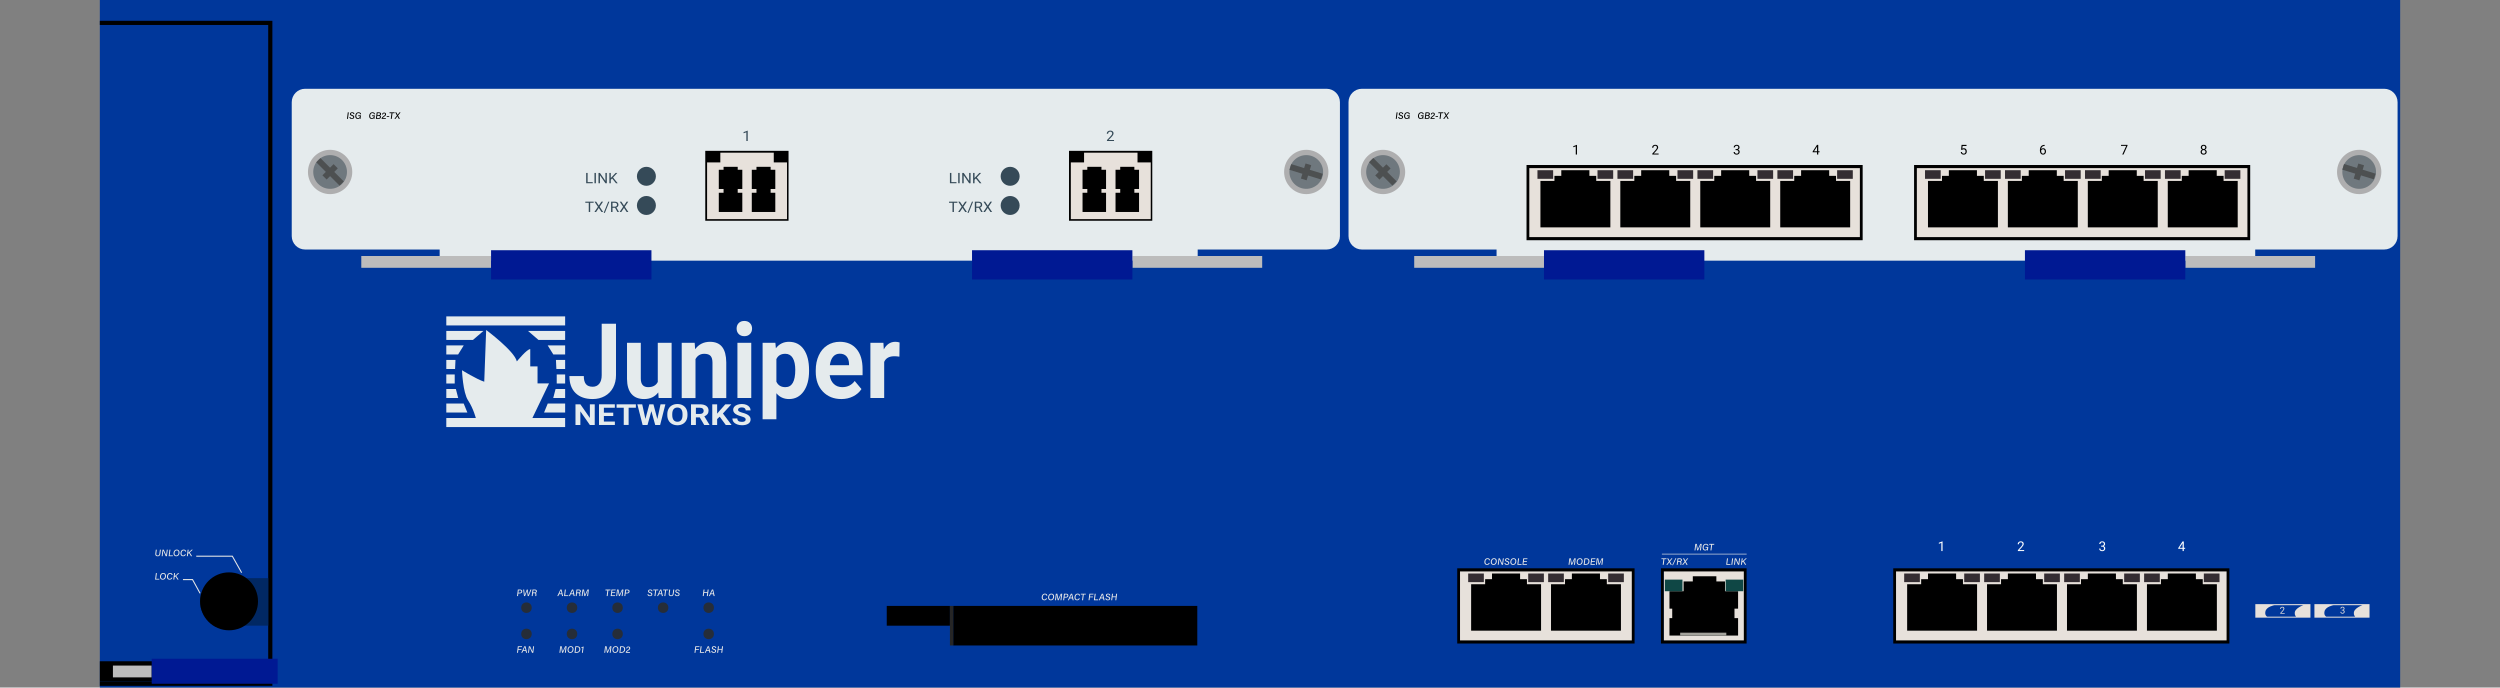 <?xml version="1.0" encoding="utf-8"?>
<!-- Copyright 2022 Virtual Console LLC. All rights reserved. Julia. Generator: Adobe Illustrator 23.1.0, SVG Export Plug-In . SVG Version: 6.00 Build 0)  -->
<svg version="1.1" id="Juniper_NetScreen_ISG1000_Integrated_Security_Gateways" xmlns="http://www.w3.org/2000/svg" xmlns:xlink="http://www.w3.org/1999/xlink"
	 x="0px" y="0px" viewBox="0 0 600 165" style="enable-background:new 0 0 600 165;" xml:space="preserve">
<rect x="0" y="0" width="600" height="165" fill="#808080" stroke="none"/>
<style type="text/css">
	.st0{fill:#00379B;}
	.st1{fill:none;}
	.st2{fill:#012863;}
	.st3{fill:#E5EBED;}
	.st4{fill:#E7E1DB;}
	.st5{fill:#354A58;}
	.st6{fill:#BCBCBC;}
	.st7{fill:#001993;}
	.st8{fill:#AEAEAF;}
	.st9{fill:#6F787E;}
	.st10{fill:#4D5051;}
	.st11{fill:#342D32;}
	.st12{fill:#FFFFFF;}
	.st13{fill:#262626;}
	.st14{fill:#A3A29B;}
	.st15{fill:#0F4745;}
	.st16{fill:#262D38;}
	.st17{fill:#E8E8E8;}
</style>
<g>
	<rect x="23.96" class="st0" width="552.079" height="165"/>
</g>
<rect class="st1" width="600" height="165"/>
<g>
	<polygon points="65.37,164.605 23.96,164.605 23.96,163.605 64.37,163.605 
		64.37,5.993 23.96,5.993 23.96,4.993 65.37,4.993 	"/>
</g>
<path class="st2" d="M64.37,150.167H53.723c-3.152,0-5.708-2.556-5.708-5.708v-0
	c0-3.152,2.556-5.708,5.708-5.708h10.646V150.167z"/>
<circle cx="54.968" cy="144.321" r="6.953"/>
<path class="st3" d="M318.376,21.306H73.225c-1.772,0-3.208,1.443-3.208,3.222v32.136
	c0,1.78,1.436,3.222,3.208,3.222h32.294v2.68h181.927v-2.68h30.93
	c1.772,0,3.208-1.443,3.208-3.222V24.528C321.584,22.748,320.148,21.306,318.376,21.306z
	"/>
<rect x="169.264" y="36.202" width="19.985" height="16.778"/>
<g>
	<polygon class="st4" points="169.701,52.594 188.882,52.594 188.882,38.978 185.705,38.978 
		185.705,36.642 172.878,36.642 172.878,38.978 169.701,38.978 	"/>
	<g>
		<polygon points="172.511,46.262 172.511,50.873 178.154,50.873 178.154,46.262 
			177.05,46.262 177.05,45.356 178.154,45.356 178.154,40.745 177.05,40.745 
			177.05,40.038 173.656,40.038 173.656,40.745 172.511,40.745 172.511,45.356 
			173.656,45.356 173.656,46.262 		"/>
		<polygon points="186.072,46.262 184.948,46.262 184.948,45.356 186.072,45.356 
			186.072,40.745 184.948,40.745 184.948,40.038 181.554,40.038 181.554,40.745 
			180.429,40.745 180.429,45.356 181.554,45.356 181.554,46.262 180.429,46.262 
			180.429,50.873 186.072,50.873 		"/>
	</g>
</g>
<circle class="st5" cx="155.137" cy="42.314" r="2.277"/>
<circle class="st5" cx="155.137" cy="49.314" r="2.277"/>
<rect x="256.562" y="36.202" width="19.985" height="16.778"/>
<g>
	<polygon class="st4" points="257,52.594 276.181,52.594 276.181,38.978 273.004,38.978 
		273.004,36.642 260.177,36.642 260.177,38.978 257,38.978 	"/>
	<g>
		<polygon points="259.81,46.262 259.81,50.873 265.453,50.873 265.453,46.262 
			264.348,46.262 264.348,45.356 265.453,45.356 265.453,40.745 264.348,40.745 
			264.348,40.038 260.955,40.038 260.955,40.745 259.81,40.745 259.81,45.356 
			260.955,45.356 260.955,46.262 		"/>
		<polygon points="273.371,46.262 272.246,46.262 272.246,45.356 273.371,45.356 
			273.371,40.745 272.246,40.745 272.246,40.038 268.852,40.038 268.852,40.745 
			267.728,40.745 267.728,45.356 268.852,45.356 268.852,46.262 267.728,46.262 
			267.728,50.873 273.371,50.873 		"/>
	</g>
</g>
<circle class="st5" cx="242.435" cy="42.314" r="2.277"/>
<circle class="st5" cx="242.435" cy="49.314" r="2.277"/>
<rect x="86.709" y="61.44" class="st6" width="31.148" height="2.832"/>
<rect x="117.857" y="60.054" class="st7" width="38.49" height="7.023"/>
<rect x="271.776" y="61.44" transform="matrix(-1 -4.487978e-11 4.487978e-11 -1 574.7 125.712)" class="st6" width="31.148" height="2.832"/>
<rect x="233.286" y="60.054" transform="matrix(-1 -4.489576e-11 4.489576e-11 -1 505.062 127.131)" class="st7" width="38.49" height="7.023"/>
<g>
	<path class="st5" d="M141.027,43.71h1.23v0.267h-1.575V41.503h0.345V43.71z"/>
	<path class="st5" d="M143.016,43.977h-0.342V41.503h0.342V43.977z"/>
	<path class="st5" d="M145.639,43.977h-0.344l-1.308-1.906v1.906h-0.345V41.503h0.345
		l1.311,1.915V41.503h0.341V43.977z"/>
	<path class="st5" d="M146.907,42.827l-0.317,0.314v0.835h-0.343V41.503h0.343v1.223
		l1.154-1.223h0.414l-1.022,1.092l1.103,1.381h-0.411L146.907,42.827z"/>
</g>
<g>
	<path class="st5" d="M179.455,33.847h-0.332v-2.094l-0.666,0.233V31.7l0.945-0.338h0.052
		V33.847z"/>
</g>
<g>
	<path class="st5" d="M142.478,48.666h-0.835v2.207h-0.341v-2.207H140.469v-0.267h2.009V48.666
		z"/>
	<path class="st5" d="M143.71,49.347l0.623-0.948h0.403l-0.821,1.227l0.84,1.247h-0.407
		l-0.639-0.965l-0.642,0.965h-0.405l0.842-1.247l-0.823-1.227h0.401L143.71,49.347z
		"/>
	<path class="st5" d="M145.167,51.085h-0.284l1.084-2.686H146.25L145.167,51.085z"/>
	<path class="st5" d="M147.611,49.872h-0.61v1h-0.344v-2.473h0.86
		c0.292,0,0.518,0.063,0.675,0.19c0.157,0.127,0.236,0.312,0.236,0.554
		c0,0.154-0.044,0.288-0.131,0.402c-0.087,0.115-0.209,0.2-0.365,0.257
		l0.61,1.049v0.021h-0.367L147.611,49.872z M147.001,49.605h0.526
		c0.17,0,0.305-0.042,0.406-0.126s0.151-0.196,0.151-0.337
		c0-0.153-0.048-0.271-0.144-0.352s-0.234-0.123-0.415-0.125h-0.524V49.605z"/>
	<path class="st5" d="M149.756,49.347l0.623-0.948h0.403l-0.821,1.227l0.84,1.247h-0.407
		l-0.639-0.965l-0.642,0.965h-0.405l0.842-1.247l-0.823-1.227h0.401L149.756,49.347z
		"/>
</g>
<g>
	<path class="st5" d="M228.326,43.71h1.23v0.267h-1.575V41.503h0.345V43.71z"/>
	<path class="st5" d="M230.314,43.977h-0.342V41.503h0.342V43.977z"/>
	<path class="st5" d="M232.937,43.977h-0.344l-1.308-1.906v1.906h-0.345V41.503h0.345
		l1.311,1.915V41.503h0.341V43.977z"/>
	<path class="st5" d="M234.205,42.827l-0.317,0.314v0.835h-0.343V41.503h0.343v1.223
		l1.154-1.223h0.414l-1.022,1.092l1.103,1.381h-0.411L234.205,42.827z"/>
</g>
<g>
	<path class="st5" d="M267.37,33.847h-1.702v-0.226l0.899-0.951
		c0.133-0.144,0.225-0.261,0.276-0.351c0.05-0.09,0.076-0.183,0.076-0.279
		c0-0.129-0.041-0.235-0.123-0.318c-0.082-0.083-0.191-0.124-0.328-0.124
		c-0.164,0-0.292,0.045-0.383,0.134s-0.136,0.212-0.136,0.371h-0.33
		c0-0.228,0.077-0.412,0.231-0.552c0.154-0.14,0.36-0.21,0.618-0.21
		c0.241,0,0.432,0.06,0.573,0.181c0.14,0.121,0.21,0.281,0.21,0.481
		c0,0.244-0.163,0.534-0.489,0.87l-0.696,0.719h1.304V33.847z"/>
</g>
<g>
	<path class="st5" d="M229.776,48.666h-0.835v2.207h-0.341v-2.207h-0.833v-0.267h2.009
		V48.666z"/>
	<path class="st5" d="M231.009,49.347l0.623-0.948h0.403l-0.821,1.227l0.84,1.247h-0.407
		l-0.639-0.965l-0.642,0.965h-0.405l0.842-1.247l-0.823-1.227h0.401L231.009,49.347z
		"/>
	<path class="st5" d="M232.466,51.085h-0.284l1.084-2.686h0.282L232.466,51.085z"/>
	<path class="st5" d="M234.91,49.872h-0.61v1h-0.344v-2.473h0.86
		c0.292,0,0.518,0.063,0.675,0.19c0.157,0.127,0.236,0.312,0.236,0.554
		c0,0.154-0.044,0.288-0.131,0.402c-0.087,0.115-0.209,0.2-0.365,0.257
		l0.61,1.049v0.021h-0.367L234.91,49.872z M234.3,49.605h0.526
		c0.17,0,0.305-0.042,0.406-0.126s0.151-0.196,0.151-0.337
		c0-0.153-0.048-0.271-0.144-0.352s-0.234-0.123-0.415-0.125h-0.524V49.605z"/>
	<path class="st5" d="M237.054,49.347l0.623-0.948h0.403l-0.821,1.227l0.84,1.247h-0.407
		l-0.639-0.965l-0.642,0.965h-0.405l0.842-1.247l-0.823-1.227h0.401L237.054,49.347z
		"/>
</g>
<g>
	<circle class="st8" cx="79.226" cy="41.273" r="5.318"/>
	<circle class="st9" cx="79.226" cy="41.273" r="4.047"/>
	
		<rect x="75.253" y="40.547" transform="matrix(0.707 0.707 -0.707 0.707 52.377 -43.925)" class="st10" width="7.914" height="1.43"/>
	
		<rect x="77.343" y="40.52" transform="matrix(0.707 -0.707 0.707 0.707 -5.949 68.107)" class="st10" width="3.791" height="1.43"/>
</g>
<g>
	<circle class="st8" cx="313.505" cy="41.273" r="5.318"/>
	<circle class="st9" cx="313.505" cy="41.273" r="4.047"/>
	
		<rect x="309.529" y="40.556" transform="matrix(0.956 0.293 -0.293 0.956 25.866 -90.074)" class="st10" width="7.914" height="1.43"/>
	
		<rect x="311.602" y="40.519" transform="matrix(0.293 -0.956 0.956 0.293 182.184 328.875)" class="st10" width="3.791" height="1.43"/>
</g>
<path class="st3" d="M572.207,21.306H326.855c-1.773,0-3.21,1.443-3.21,3.222v32.136
	c0,1.78,1.437,3.222,3.21,3.222h32.321v2.68h182.077v-2.68h30.955
	c1.773,0,3.21-1.443,3.21-3.222V24.528C575.418,22.748,573.98,21.306,572.207,21.306z
	"/>
<rect x="339.409" y="61.44" class="st6" width="31.148" height="2.832"/>
<rect x="370.557" y="60.054" class="st7" width="38.49" height="7.023"/>
<rect x="524.476" y="61.44" transform="matrix(-1 -4.487978e-11 4.487978e-11 -1 1080.1 125.712)" class="st6" width="31.148" height="2.832"/>
<rect x="485.986" y="60.054" transform="matrix(-1 -4.489576e-11 4.489576e-11 -1 1010.462 127.131)" class="st7" width="38.49" height="7.023"/>
<g>
	<circle class="st8" cx="331.927" cy="41.273" r="5.318"/>
	<circle class="st9" cx="331.927" cy="41.273" r="4.047"/>
	
		<rect x="327.954" y="40.547" transform="matrix(0.707 0.707 -0.707 0.707 126.391 -222.611)" class="st10" width="7.914" height="1.43"/>
	
		<rect x="330.043" y="40.52" transform="matrix(0.707 -0.707 0.707 0.707 68.065 246.793)" class="st10" width="3.791" height="1.43"/>
</g>
<g>
	<circle class="st8" cx="566.205" cy="41.273" r="5.318"/>
	<circle class="st9" cx="566.205" cy="41.273" r="4.047"/>
	
		<rect x="562.229" y="40.556" transform="matrix(0.956 0.293 -0.293 0.956 36.965 -164.144)" class="st10" width="7.914" height="1.43"/>
	
		<rect x="564.302" y="40.519" transform="matrix(0.293 -0.956 0.956 0.293 360.815 570.476)" class="st10" width="3.791" height="1.43"/>
</g>
<g>
	<rect x="367.034" y="39.975" class="st4" width="79.67" height="17.303"/>
	<path d="M366.366,39.6l80.672,0v18.053l-80.672-0V39.6z M446.37,40.35
		l-79.336-0v16.553l79.336,0V40.35z"/>
</g>
<polygon points="440.648,43.423 440.648,42.207 439.004,42.207 439.004,40.85 
	432.263,40.85 432.263,42.207 430.616,42.207 430.616,43.423 427.255,43.423 
	427.255,54.568 444.037,54.568 444.037,43.423 "/>
<polygon points="402.268,43.423 402.268,42.207 400.625,42.207 400.625,40.85 393.883,40.85 
	393.883,42.207 392.237,42.207 392.237,43.423 388.876,43.423 388.876,54.568 
	405.658,54.568 405.658,43.423 "/>
<polygon points="383.096,43.423 383.096,42.207 381.453,42.207 381.453,40.85 
	374.711,40.85 374.711,42.207 373.065,42.207 373.065,43.423 369.704,43.423 
	369.704,54.568 386.486,54.568 386.486,43.423 "/>
<rect x="368.991" y="40.85" class="st11" width="3.763" height="2.068"/>
<rect x="383.401" y="40.85" class="st11" width="3.763" height="2.068"/>
<rect x="388.189" y="40.85" class="st11" width="3.763" height="2.068"/>
<rect x="402.594" y="40.85" class="st11" width="3.763" height="2.068"/>
<rect x="421.789" y="40.85" class="st11" width="3.763" height="2.068"/>
<rect x="426.577" y="40.85" class="st11" width="3.763" height="2.068"/>
<polygon points="421.458,43.423 421.458,42.207 419.814,42.207 419.814,40.85 
	413.073,40.85 413.073,42.207 411.426,42.207 411.426,43.423 408.065,43.423 
	408.065,54.568 424.847,54.568 424.847,43.423 "/>
<rect x="407.387" y="40.85" class="st11" width="3.763" height="2.068"/>
<rect x="440.91" y="40.85" class="st11" width="3.763" height="2.068"/>
<g>
	<g>
		<path d="M378.478,37.084h-0.295v-1.955l-0.592,0.217v-0.267l0.841-0.315h0.046
			V37.084z"/>
	</g>
</g>
<g>
	<path d="M398.064,37.084h-1.513v-0.211l0.8-0.888
		c0.118-0.134,0.2-0.244,0.245-0.328s0.067-0.171,0.067-0.261
		c0-0.121-0.037-0.219-0.109-0.296c-0.073-0.077-0.171-0.116-0.292-0.116
		c-0.146,0-0.26,0.042-0.34,0.125c-0.081,0.083-0.122,0.199-0.122,0.347h-0.293
		c0-0.212,0.068-0.384,0.205-0.515c0.137-0.131,0.32-0.197,0.55-0.197
		c0.215,0,0.384,0.056,0.509,0.169c0.125,0.112,0.188,0.262,0.188,0.449
		c0,0.228-0.146,0.498-0.435,0.812l-0.618,0.671h1.158V37.084z"/>
</g>
<g>
	<g>
		<path d="M416.528,35.787h0.221c0.139-0.002,0.247-0.039,0.326-0.109
			c0.08-0.071,0.119-0.167,0.119-0.287c0-0.271-0.135-0.406-0.404-0.406
			c-0.127,0-0.228,0.037-0.304,0.109c-0.075,0.072-0.113,0.168-0.113,0.288h-0.293
			c0-0.183,0.066-0.334,0.2-0.456s0.304-0.182,0.51-0.182
			c0.218,0,0.389,0.058,0.513,0.173c0.123,0.115,0.186,0.275,0.186,0.48
			c0,0.1-0.033,0.198-0.098,0.292c-0.065,0.094-0.154,0.165-0.266,0.211
			c0.127,0.041,0.225,0.107,0.294,0.2c0.069,0.093,0.104,0.207,0.104,0.341
			c0,0.207-0.067,0.372-0.203,0.493c-0.135,0.122-0.311,0.183-0.527,0.183
			s-0.394-0.059-0.529-0.176c-0.136-0.117-0.203-0.272-0.203-0.464h0.295
			c0,0.122,0.039,0.219,0.118,0.292c0.08,0.073,0.186,0.109,0.319,0.109
			c0.142,0,0.25-0.037,0.325-0.111c0.074-0.074,0.112-0.18,0.112-0.318
			c0-0.134-0.041-0.237-0.124-0.31c-0.082-0.072-0.201-0.109-0.356-0.111h-0.221
			V35.787z"/>
	</g>
</g>
<g>
	<path d="M436.38,36.309h0.32v0.239h-0.32v0.536h-0.295v-0.536h-1.052V36.375
		l1.034-1.6h0.312V36.309z M435.366,36.309h0.719v-1.132l-0.035,0.063L435.366,36.309
		z"/>
</g>
<g>
	<g>
		<path class="st12" d="M466.213,132.255h-0.295v-1.955l-0.592,0.217v-0.267l0.841-0.315
			h0.046V132.255z"/>
	</g>
</g>
<g>
	<path class="st12" d="M485.8,132.255h-1.513v-0.211l0.8-0.888
		c0.118-0.134,0.2-0.244,0.245-0.328s0.067-0.171,0.067-0.261
		c0-0.121-0.037-0.219-0.109-0.296c-0.073-0.077-0.171-0.116-0.292-0.116
		c-0.146,0-0.26,0.042-0.34,0.125c-0.081,0.083-0.122,0.199-0.122,0.347h-0.293
		c0-0.212,0.068-0.384,0.205-0.515c0.137-0.131,0.32-0.197,0.55-0.197
		c0.215,0,0.384,0.056,0.509,0.169c0.125,0.112,0.188,0.262,0.188,0.449
		c0,0.228-0.146,0.498-0.435,0.812l-0.618,0.671h1.158V132.255z"/>
</g>
<g>
	<g>
		<path class="st12" d="M504.264,130.958h0.221c0.139-0.002,0.247-0.039,0.326-0.109
			c0.08-0.071,0.119-0.167,0.119-0.287c0-0.271-0.135-0.406-0.404-0.406
			c-0.127,0-0.228,0.037-0.304,0.109c-0.075,0.072-0.113,0.168-0.113,0.288h-0.293
			c0-0.183,0.066-0.334,0.2-0.456s0.304-0.182,0.51-0.182
			c0.218,0,0.389,0.058,0.513,0.173c0.123,0.115,0.186,0.275,0.186,0.48
			c0,0.1-0.033,0.198-0.098,0.292c-0.065,0.094-0.154,0.165-0.266,0.211
			c0.127,0.041,0.225,0.107,0.294,0.2c0.069,0.093,0.104,0.207,0.104,0.341
			c0,0.207-0.067,0.372-0.203,0.493c-0.135,0.122-0.311,0.183-0.527,0.183
			s-0.394-0.059-0.529-0.176c-0.136-0.117-0.203-0.272-0.203-0.464h0.295
			c0,0.122,0.039,0.219,0.118,0.292c0.08,0.073,0.186,0.109,0.319,0.109
			c0.142,0,0.25-0.037,0.325-0.111c0.074-0.074,0.112-0.18,0.112-0.318
			c0-0.134-0.041-0.237-0.124-0.31c-0.082-0.072-0.201-0.109-0.356-0.111h-0.221
			V130.958z"/>
	</g>
</g>
<g>
	<path class="st12" d="M524.115,131.48h0.32v0.239h-0.32v0.536h-0.295v-0.536h-1.052
		V131.546l1.034-1.6h0.312V131.48z M523.102,131.48h0.719v-1.132l-0.035,0.063
		L523.102,131.48z"/>
</g>
<g>
	<g>
		<rect x="460.046" y="39.975" class="st4" width="79.67" height="17.303"/>
		<path d="M459.378,39.6l80.672,0v18.053l-80.672-0V39.6z M539.382,40.35
			l-79.336-0v16.553l79.336,0V40.35z"/>
	</g>
	<polygon points="533.659,43.423 533.659,42.207 532.016,42.207 532.016,40.85 
		525.275,40.85 525.275,42.207 523.628,42.207 523.628,43.423 520.267,43.423 
		520.267,54.568 537.049,54.568 537.049,43.423 	"/>
	<polygon points="495.28,43.423 495.28,42.207 493.637,42.207 493.637,40.85 
		486.895,40.85 486.895,42.207 485.249,42.207 485.249,43.423 481.887,43.423 
		481.887,54.568 498.67,54.568 498.67,43.423 	"/>
	<polygon points="476.108,43.423 476.108,42.207 474.465,42.207 474.465,40.85 
		467.723,40.85 467.723,42.207 466.077,42.207 466.077,43.423 462.715,43.423 
		462.715,54.568 479.498,54.568 479.498,43.423 	"/>
	<rect x="462.003" y="40.85" class="st11" width="3.763" height="2.068"/>
	<rect x="476.413" y="40.85" class="st11" width="3.763" height="2.068"/>
	<rect x="481.201" y="40.85" class="st11" width="3.763" height="2.068"/>
	<rect x="495.605" y="40.85" class="st11" width="3.763" height="2.068"/>
	<rect x="514.801" y="40.85" class="st11" width="3.763" height="2.068"/>
	<rect x="519.589" y="40.85" class="st11" width="3.763" height="2.068"/>
	<polygon points="514.469,43.423 514.469,42.207 512.826,42.207 512.826,40.85 
		506.085,40.85 506.085,42.207 504.438,42.207 504.438,43.423 501.077,43.423 
		501.077,54.568 517.859,54.568 517.859,43.423 	"/>
	<rect x="500.399" y="40.85" class="st11" width="3.763" height="2.068"/>
	<rect x="533.922" y="40.85" class="st11" width="3.763" height="2.068"/>
</g>
<g>
	<g>
		<rect x="455.046" y="136.768" class="st4" width="79.67" height="17.303"/>
		<path d="M454.378,136.393l80.672,0v18.053l-80.672-0V136.393z M534.382,137.143
			l-79.336-0v16.553l79.336,0V137.143z"/>
	</g>
	<polygon points="528.659,140.215 528.659,139 527.016,139 527.016,137.643 
		520.275,137.643 520.275,139 518.628,139 518.628,140.215 515.267,140.215 
		515.267,151.361 532.049,151.361 532.049,140.215 	"/>
	<polygon points="490.28,140.215 490.28,139 488.637,139 488.637,137.643 
		481.895,137.643 481.895,139 480.249,139 480.249,140.215 476.887,140.215 
		476.887,151.361 493.67,151.361 493.67,140.215 	"/>
	<polygon points="471.108,140.215 471.108,139 469.465,139 469.465,137.643 
		462.723,137.643 462.723,139 461.077,139 461.077,140.215 457.715,140.215 
		457.715,151.361 474.498,151.361 474.498,140.215 	"/>
	<rect x="457.003" y="137.643" class="st11" width="3.763" height="2.068"/>
	<rect x="471.413" y="137.643" class="st11" width="3.763" height="2.068"/>
	<rect x="476.201" y="137.643" class="st11" width="3.763" height="2.068"/>
	<rect x="490.605" y="137.643" class="st11" width="3.763" height="2.068"/>
	<rect x="509.801" y="137.643" class="st11" width="3.763" height="2.068"/>
	<rect x="514.589" y="137.643" class="st11" width="3.763" height="2.068"/>
	<polygon points="509.469,140.215 509.469,139 507.826,139 507.826,137.643 
		501.085,137.643 501.085,139 499.438,139 499.438,140.215 496.077,140.215 
		496.077,151.361 512.859,151.361 512.859,140.215 	"/>
	<rect x="495.399" y="137.643" class="st11" width="3.763" height="2.068"/>
	<rect x="528.922" y="137.643" class="st11" width="3.763" height="2.068"/>
</g>
<g>
	<g>
		<rect x="350.403" y="136.768" class="st4" width="41.67" height="17.303"/>
		<path d="M349.734,136.393h42.564v18.053h-42.564V136.393z M391.631,137.143h-41.228v16.553
			h41.228V137.143z"/>
	</g>
	<polygon points="385.637,140.215 385.637,139 383.993,139 383.993,137.643 
		377.252,137.643 377.252,139 375.606,139 375.606,140.215 372.244,140.215 
		372.244,151.361 389.026,151.361 389.026,140.215 	"/>
	<polygon points="366.465,140.215 366.465,139 364.821,139 364.821,137.643 
		358.08,137.643 358.08,139 356.433,139 356.433,140.215 353.072,140.215 
		353.072,151.361 369.854,151.361 369.854,140.215 	"/>
	<rect x="352.36" y="137.643" class="st11" width="3.763" height="2.068"/>
	<rect x="366.769" y="137.643" class="st11" width="3.763" height="2.068"/>
	<rect x="371.558" y="137.643" class="st11" width="3.763" height="2.068"/>
	<rect x="385.962" y="137.643" class="st11" width="3.763" height="2.068"/>
</g>
<g>
	<g>
		<path d="M470.659,35.926l0.118-1.151h1.183v0.271h-0.934l-0.07,0.629
			c0.113-0.066,0.241-0.1,0.386-0.1c0.21,0,0.377,0.069,0.501,0.208
			c0.123,0.139,0.186,0.327,0.186,0.563c0,0.238-0.064,0.425-0.193,0.562
			c-0.128,0.137-0.308,0.206-0.538,0.206c-0.204,0-0.37-0.057-0.499-0.17
			c-0.129-0.113-0.203-0.27-0.221-0.469h0.277
			c0.019,0.132,0.065,0.232,0.142,0.299c0.076,0.067,0.176,0.101,0.301,0.101
			c0.137,0,0.243-0.047,0.321-0.14c0.078-0.093,0.116-0.222,0.116-0.385
			c0-0.154-0.042-0.278-0.126-0.372c-0.084-0.093-0.195-0.14-0.335-0.14
			c-0.128,0-0.229,0.028-0.302,0.084l-0.077,0.063L470.659,35.926z"/>
	</g>
</g>
<g>
	<path d="M490.715,34.774v0.249h-0.054c-0.229,0.004-0.41,0.072-0.545,0.203
		c-0.136,0.131-0.214,0.315-0.235,0.553c0.122-0.139,0.288-0.209,0.498-0.209
		c0.201,0,0.361,0.071,0.481,0.212s0.18,0.325,0.18,0.548
		c0,0.238-0.064,0.428-0.194,0.571c-0.129,0.143-0.303,0.214-0.521,0.214
		c-0.221,0-0.4-0.085-0.538-0.254c-0.137-0.17-0.206-0.388-0.206-0.656v-0.113
		c0-0.425,0.091-0.75,0.272-0.974c0.181-0.225,0.451-0.34,0.81-0.345H490.715z
		 M490.33,35.814c-0.101,0-0.193,0.03-0.277,0.09
		c-0.085,0.06-0.144,0.136-0.177,0.227v0.108c0,0.19,0.043,0.344,0.129,0.46
		s0.192,0.174,0.32,0.174c0.132,0,0.235-0.048,0.312-0.146
		c0.075-0.097,0.113-0.225,0.113-0.382c0-0.159-0.038-0.287-0.115-0.385
		C490.559,35.863,490.457,35.814,490.33,35.814z"/>
</g>
<g>
	<g>
		<path d="M510.604,34.94l-0.956,2.144h-0.308l0.952-2.068h-1.249v-0.241h1.561
			V34.94z"/>
	</g>
</g>
<g>
	<path d="M529.553,35.378c0,0.115-0.03,0.218-0.091,0.308s-0.144,0.16-0.247,0.211
		c0.121,0.052,0.216,0.127,0.286,0.227c0.07,0.1,0.105,0.212,0.105,0.338
		c0,0.2-0.067,0.359-0.202,0.477c-0.135,0.119-0.312,0.178-0.531,0.178
		c-0.223,0-0.4-0.06-0.534-0.178c-0.134-0.119-0.2-0.278-0.2-0.477
		c0-0.125,0.034-0.237,0.103-0.338c0.067-0.101,0.162-0.176,0.282-0.229
		c-0.103-0.05-0.183-0.121-0.242-0.21s-0.089-0.192-0.089-0.306
		c0-0.194,0.062-0.349,0.188-0.463c0.124-0.114,0.289-0.171,0.493-0.171
		c0.202,0,0.367,0.057,0.492,0.171C529.49,35.029,529.553,35.184,529.553,35.378z
		 M529.313,36.455c0-0.129-0.041-0.234-0.123-0.315
		c-0.082-0.082-0.188-0.122-0.321-0.122c-0.132,0-0.237,0.04-0.317,0.12
		c-0.08,0.081-0.12,0.186-0.12,0.317c0,0.131,0.039,0.234,0.117,0.309
		c0.077,0.075,0.186,0.113,0.324,0.113c0.137,0,0.245-0.038,0.323-0.114
		C529.274,36.688,529.313,36.584,529.313,36.455z M528.873,34.984
		c-0.115,0-0.209,0.036-0.28,0.107s-0.107,0.168-0.107,0.291
		c0,0.117,0.035,0.212,0.105,0.284c0.07,0.073,0.164,0.109,0.282,0.109
		c0.117,0,0.211-0.036,0.281-0.109c0.07-0.072,0.105-0.167,0.105-0.284
		c0-0.118-0.037-0.213-0.109-0.287C529.077,35.021,528.984,34.984,528.873,34.984z"/>
</g>
<rect x="228.769" y="145.42" width="58.581" height="9.494"/>
<rect x="212.82" y="145.42" width="15.16" height="4.747"/>
<g>
	<rect x="399.291" y="136.768" class="st4" width="19.319" height="17.303"/>
	<path d="M398.623,136.393h20.564v18.053h-20.564V136.393z M418.519,137.143h-19.228
		v16.553h19.228V137.143z"/>
</g>
<rect x="227.981" y="145.42" class="st13" width="0.788" height="9.494"/>
<g>
	<polygon points="417.14,146.077 417.14,141.893 413.996,141.893 413.996,139.546 
		411.927,139.546 411.927,138.305 406.274,138.305 406.274,139.546 404.068,139.546 
		404.068,141.893 400.671,141.893 400.671,146.077 401.333,146.077 401.333,148.349 
		400.671,148.349 400.671,152.534 417.14,152.534 417.14,148.349 416.275,148.349 
		416.275,146.077 	"/>
	<rect x="403.24" y="151.841" class="st14" width="11.077" height="0.693"/>
	<rect x="414.16" y="139.109" class="st15" width="4.229" height="2.783"/>
	<rect x="399.563" y="139.109" class="st15" width="4.229" height="2.783"/>
</g>
<circle class="st16" cx="126.351" cy="145.843" r="1.26"/>
<circle class="st16" cx="137.283" cy="145.843" r="1.26"/>
<circle class="st16" cx="148.216" cy="145.843" r="1.26"/>
<circle class="st16" cx="159.148" cy="145.843" r="1.26"/>
<circle class="st16" cx="170.081" cy="145.843" r="1.26"/>
<circle class="st16" cx="126.351" cy="152.141" r="1.26"/>
<circle class="st16" cx="137.283" cy="152.141" r="1.26"/>
<circle class="st16" cx="148.216" cy="152.141" r="1.26"/>
<circle class="st16" cx="170.081" cy="152.141" r="1.26"/>
<g>
	<path class="st17" d="M124.285,141.489h0.551c0.315,0,0.503,0.177,0.503,0.439
		c0,0.333-0.246,0.498-0.583,0.498h-0.357l-0.08,0.63h-0.233L124.285,141.489z
		 M124.422,142.233h0.322c0.221,0,0.352-0.092,0.352-0.295
		c0-0.176-0.117-0.256-0.301-0.256h-0.301L124.422,142.233z"/>
	<path class="st17" d="M125.767,143.057l-0.206-1.567h0.239
		c0.056,0.505,0.127,1.154,0.129,1.319h0.002
		c0.056-0.199,0.363-0.932,0.509-1.319h0.219
		c0.045,0.337,0.147,1.108,0.157,1.31h0.002
		c0.061-0.229,0.321-0.878,0.492-1.31h0.233l-0.64,1.567h-0.248
		c-0.044-0.345-0.137-1.042-0.151-1.256h-0.002
		c-0.073,0.246-0.352,0.913-0.488,1.256H125.767z"/>
	<path class="st17" d="M127.919,142.376l-0.086,0.681h-0.232l0.199-1.567h0.581
		c0.307,0,0.472,0.162,0.472,0.401c0,0.22-0.128,0.352-0.305,0.396
		c0.095,0.033,0.215,0.123,0.182,0.393v0.027
		c-0.023,0.151-0.041,0.282-0.026,0.35h-0.224
		c-0.016-0.067-0.006-0.187,0.02-0.36v-0.012
		c0.026-0.21-0.03-0.309-0.271-0.309H127.919z M127.944,142.183h0.309
		c0.232,0,0.361-0.082,0.361-0.269c0-0.152-0.095-0.231-0.281-0.231h-0.325
		L127.944,142.183z"/>
</g>
<g>
	<path class="st17" d="M124.285,155.104h1.004l-0.025,0.197h-0.773l-0.062,0.485h0.724
		l-0.025,0.196h-0.724l-0.087,0.688h-0.232L124.285,155.104z"/>
	<path class="st17" d="M125.555,156.224l-0.208,0.447h-0.242l0.738-1.567h0.289l0.367,1.567
		h-0.241l-0.104-0.447H125.555z M126.122,156.027
		c-0.086-0.372-0.137-0.605-0.157-0.733h-0.002
		c-0.058,0.143-0.176,0.405-0.327,0.733H126.122z"/>
	<path class="st17" d="M126.726,156.671l0.199-1.567h0.303
		c0.164,0.362,0.516,1.118,0.573,1.292h0.003
		c0.009-0.189,0.047-0.457,0.08-0.713l0.074-0.579h0.221l-0.199,1.567h-0.287
		c-0.149-0.334-0.519-1.159-0.582-1.334h-0.003
		c-0.014,0.188-0.048,0.458-0.083,0.74l-0.076,0.594H126.726z"/>
</g>
<g>
	<path class="st17" d="M37.634,131.921l-0.123,0.953c-0.041,0.332,0.122,0.443,0.333,0.443
		c0.248,0,0.368-0.112,0.408-0.438l0.124-0.959h0.235l-0.126,0.965
		c-0.055,0.46-0.27,0.623-0.656,0.623c-0.349,0-0.611-0.169-0.553-0.642
		l0.122-0.946H37.634z"/>
	<path class="st17" d="M38.804,133.488l0.199-1.567h0.303
		c0.164,0.362,0.516,1.118,0.573,1.292h0.003
		c0.009-0.189,0.047-0.457,0.08-0.713l0.074-0.579h0.221l-0.199,1.567h-0.287
		c-0.149-0.334-0.519-1.159-0.582-1.334h-0.003
		c-0.014,0.188-0.048,0.458-0.083,0.74l-0.076,0.594H38.804z"/>
	<path class="st17" d="M40.669,131.921h0.234l-0.175,1.37h0.789l-0.052,0.197h-0.995
		L40.669,131.921z"/>
	<path class="st17" d="M43.091,132.607c0,0.451-0.254,0.903-0.802,0.903
		c-0.424,0-0.65-0.303-0.65-0.701c0-0.458,0.274-0.911,0.797-0.911
		C42.856,131.898,43.091,132.188,43.091,132.607z M41.883,132.802
		c0,0.288,0.139,0.515,0.429,0.515c0.375,0,0.537-0.362,0.537-0.711
		c0-0.293-0.135-0.513-0.425-0.513C42.054,132.093,41.883,132.457,41.883,132.802z"/>
	<path class="st17" d="M44.616,133.024c-0.094,0.291-0.301,0.484-0.671,0.484
		c-0.426,0-0.63-0.302-0.63-0.697c0-0.439,0.245-0.913,0.776-0.913
		c0.357,0,0.561,0.201,0.586,0.494H44.438c-0.028-0.169-0.128-0.302-0.365-0.302
		c-0.346,0-0.509,0.365-0.509,0.715c0,0.265,0.108,0.511,0.403,0.511
		c0.215,0,0.333-0.119,0.408-0.292H44.616z"/>
	<path class="st17" d="M45.041,131.921h0.232l-0.096,0.75c0.114-0.114,0.541-0.499,0.803-0.75
		h0.293l-0.732,0.664l0.566,0.903h-0.27l-0.469-0.759l-0.221,0.18l-0.072,0.579
		h-0.233L45.041,131.921z"/>
</g>
<g>
	<path class="st17" d="M37.418,137.535h0.234l-0.175,1.37h0.789l-0.052,0.197h-0.995
		L37.418,137.535z"/>
	<path class="st17" d="M39.841,138.222c0,0.451-0.254,0.903-0.802,0.903
		c-0.424,0-0.65-0.303-0.65-0.701c0-0.458,0.274-0.911,0.797-0.911
		C39.605,137.513,39.841,137.803,39.841,138.222z M38.632,138.416
		c0,0.288,0.139,0.515,0.429,0.515c0.375,0,0.537-0.362,0.537-0.711
		c0-0.293-0.135-0.513-0.425-0.513C38.804,137.707,38.632,138.071,38.632,138.416z"/>
	<path class="st17" d="M41.366,138.639c-0.094,0.291-0.301,0.484-0.671,0.484
		c-0.426,0-0.63-0.302-0.63-0.697c0-0.439,0.245-0.913,0.776-0.913
		c0.357,0,0.561,0.201,0.586,0.494h-0.24c-0.028-0.169-0.128-0.302-0.365-0.302
		c-0.346,0-0.509,0.365-0.509,0.715c0,0.265,0.108,0.511,0.403,0.511
		c0.215,0,0.333-0.119,0.408-0.292H41.366z"/>
	<path class="st17" d="M41.79,137.535h0.232l-0.096,0.75c0.114-0.114,0.541-0.499,0.803-0.75
		h0.293l-0.732,0.664l0.566,0.903h-0.27l-0.469-0.759l-0.221,0.18l-0.072,0.579
		h-0.233L41.79,137.535z"/>
</g>
<g>
	<path class="st17" d="M135.646,156.024c0.036-0.285,0.078-0.587,0.105-0.755h-0.008
		c-0.098,0.265-0.404,0.914-0.629,1.401h-0.209
		c-0.076-0.396-0.225-1.164-0.255-1.405h-0.008
		c-0.01,0.177-0.05,0.526-0.084,0.796l-0.077,0.609h-0.22l0.199-1.567H134.812
		c0.097,0.452,0.216,1.062,0.242,1.271h0.003c0.058-0.167,0.369-0.812,0.587-1.271
		h0.349l-0.199,1.567h-0.229L135.646,156.024z"/>
	<path class="st17" d="M137.655,155.79c0,0.451-0.254,0.903-0.802,0.903
		c-0.424,0-0.65-0.303-0.65-0.701c0-0.458,0.274-0.911,0.797-0.911
		C137.42,155.081,137.655,155.371,137.655,155.79z M136.447,155.984
		c0,0.288,0.139,0.515,0.429,0.515c0.375,0,0.537-0.362,0.537-0.711
		c0-0.293-0.135-0.513-0.425-0.513C136.618,155.275,136.447,155.64,136.447,155.984z"
		/>
	<path class="st17" d="M138.083,155.104h0.511c0.421,0,0.692,0.27,0.692,0.704
		c0,0.494-0.313,0.863-0.832,0.863h-0.57L138.083,155.104z M138.142,156.477h0.305
		c0.383,0,0.592-0.271,0.593-0.665c0-0.301-0.155-0.514-0.473-0.514h-0.274
		L138.142,156.477z"/>
	<path class="st17" d="M139.659,156.671l0.157-1.211c-0.077,0.042-0.234,0.083-0.309,0.092
		l0.025-0.18c0.147-0.026,0.295-0.11,0.377-0.189h0.165l-0.189,1.488H139.659z"
		/>
</g>
<g>
	<path class="st17" d="M146.411,156.023c0.036-0.285,0.078-0.587,0.105-0.755h-0.008
		c-0.098,0.265-0.404,0.914-0.629,1.401h-0.209
		c-0.076-0.396-0.225-1.164-0.255-1.405H145.406
		c-0.01,0.177-0.05,0.526-0.084,0.796l-0.077,0.609h-0.22l0.199-1.567h0.353
		c0.097,0.452,0.216,1.062,0.242,1.271h0.003c0.058-0.167,0.369-0.812,0.587-1.271
		h0.349l-0.199,1.567h-0.229L146.411,156.023z"/>
	<path class="st17" d="M148.42,155.789c0,0.451-0.254,0.903-0.802,0.903
		c-0.424,0-0.65-0.303-0.65-0.701c0-0.458,0.274-0.911,0.797-0.911
		C148.185,155.08,148.42,155.37,148.42,155.789z M147.211,155.983
		c0,0.288,0.139,0.515,0.429,0.515c0.375,0,0.537-0.362,0.537-0.711
		c0-0.293-0.135-0.513-0.425-0.513C147.383,155.274,147.211,155.639,147.211,155.983z"
		/>
	<path class="st17" d="M148.847,155.103h0.511c0.421,0,0.692,0.27,0.692,0.704
		c0,0.494-0.313,0.863-0.832,0.863h-0.57L148.847,155.103z M148.907,156.476h0.305
		c0.383,0,0.592-0.271,0.593-0.665c0-0.301-0.155-0.514-0.473-0.514h-0.274
		L148.907,156.476z"/>
	<path class="st17" d="M150.169,156.67l0.005-0.03c0.031-0.23,0.181-0.437,0.511-0.664
		c0.241-0.169,0.332-0.227,0.332-0.406c0-0.128-0.066-0.227-0.225-0.227
		c-0.166,0-0.248,0.094-0.29,0.274h-0.218c0.041-0.249,0.192-0.46,0.517-0.46
		c0.322,0,0.446,0.204,0.446,0.408c0,0.251-0.125,0.346-0.402,0.538
		c-0.204,0.143-0.329,0.245-0.383,0.375h0.756l-0.053,0.191H150.169z"/>
</g>
<g>
	<path class="st17" d="M166.875,155.103h1.004l-0.025,0.197h-0.773l-0.062,0.485h0.724
		l-0.025,0.196h-0.724l-0.087,0.688h-0.232L166.875,155.103z"/>
	<path class="st17" d="M168.155,155.103h0.234l-0.175,1.37h0.789l-0.052,0.197h-0.995
		L168.155,155.103z"/>
	<path class="st17" d="M169.573,156.223l-0.208,0.447h-0.242l0.738-1.567h0.289l0.367,1.567
		h-0.241l-0.104-0.447H169.573z M170.139,156.026
		c-0.086-0.372-0.137-0.605-0.157-0.733h-0.002
		c-0.058,0.143-0.176,0.405-0.327,0.733H170.139z"/>
	<path class="st17" d="M170.94,156.215c0.027,0.19,0.15,0.291,0.365,0.291
		c0.209,0,0.322-0.093,0.322-0.256c0-0.142-0.073-0.223-0.339-0.306
		c-0.333-0.103-0.446-0.226-0.446-0.425c0-0.238,0.171-0.439,0.532-0.439
		c0.365,0,0.526,0.205,0.536,0.438h-0.236c-0.019-0.138-0.091-0.251-0.311-0.251
		c-0.179,0-0.279,0.093-0.279,0.228c0,0.116,0.062,0.177,0.306,0.253
		c0.373,0.115,0.481,0.264,0.481,0.475c0,0.252-0.171,0.47-0.588,0.47
		c-0.379,0-0.563-0.203-0.582-0.477H170.94z"/>
	<path class="st17" d="M172.312,155.103h0.234l-0.082,0.639h0.752l0.081-0.639h0.234
		l-0.199,1.567h-0.234l0.094-0.731h-0.752l-0.094,0.731h-0.234L172.312,155.103z"/>
</g>
<g>
	<path class="st17" d="M251.305,143.594c-0.094,0.291-0.301,0.484-0.671,0.484
		c-0.426,0-0.63-0.302-0.63-0.697c0-0.439,0.245-0.913,0.776-0.913
		c0.357,0,0.561,0.201,0.586,0.494h-0.24c-0.028-0.169-0.128-0.302-0.365-0.302
		c-0.346,0-0.509,0.365-0.509,0.715c0,0.265,0.108,0.511,0.403,0.511
		c0.215,0,0.333-0.119,0.408-0.292H251.305z"/>
	<path class="st17" d="M252.992,143.177c0,0.451-0.254,0.903-0.802,0.903
		c-0.424,0-0.65-0.303-0.65-0.701c0-0.458,0.274-0.911,0.797-0.911
		C252.757,142.468,252.992,142.758,252.992,143.177z M251.784,143.371
		c0,0.288,0.139,0.515,0.429,0.515c0.375,0,0.537-0.362,0.537-0.711
		c0-0.293-0.135-0.513-0.425-0.513C251.955,142.662,251.784,143.026,251.784,143.371z"
		/>
	<path class="st17" d="M254.596,143.411c0.036-0.285,0.078-0.587,0.105-0.755h-0.008
		c-0.098,0.265-0.404,0.914-0.629,1.401h-0.209
		c-0.076-0.396-0.225-1.164-0.256-1.405h-0.008
		c-0.01,0.177-0.05,0.526-0.084,0.796l-0.077,0.609h-0.22l0.199-1.567h0.353
		c0.097,0.452,0.216,1.062,0.242,1.271h0.003c0.058-0.167,0.369-0.812,0.587-1.271
		h0.349l-0.199,1.567h-0.229L254.596,143.411z"/>
	<path class="st17" d="M255.358,142.49h0.551c0.315,0,0.503,0.177,0.503,0.439
		c0,0.333-0.246,0.498-0.583,0.498h-0.357l-0.08,0.63h-0.233L255.358,142.49z
		 M255.496,143.234h0.322c0.221,0,0.352-0.092,0.352-0.295
		c0-0.176-0.117-0.256-0.301-0.256h-0.301L255.496,143.234z"/>
	<path class="st17" d="M256.735,143.61l-0.208,0.447h-0.242l0.738-1.567h0.289l0.367,1.567
		H257.438l-0.104-0.447H256.735z M257.301,143.414
		c-0.086-0.372-0.137-0.605-0.157-0.733h-0.002
		c-0.058,0.143-0.176,0.405-0.327,0.733H257.301z"/>
	<path class="st17" d="M259.169,143.594c-0.094,0.291-0.301,0.484-0.671,0.484
		c-0.426,0-0.63-0.302-0.63-0.697c0-0.439,0.245-0.913,0.776-0.913
		c0.357,0,0.561,0.201,0.586,0.494h-0.24c-0.028-0.169-0.128-0.302-0.365-0.302
		c-0.346,0-0.509,0.365-0.509,0.715c0,0.265,0.108,0.511,0.403,0.511
		c0.215,0,0.333-0.119,0.408-0.292H259.169z"/>
	<path class="st17" d="M259.87,142.688h-0.487l0.025-0.197h1.208l-0.025,0.197h-0.488
		l-0.173,1.37h-0.235L259.87,142.688z"/>
	<path class="st17" d="M261.451,142.49h1.004l-0.025,0.197h-0.773l-0.062,0.485h0.724
		l-0.025,0.196h-0.724l-0.087,0.688h-0.232L261.451,142.49z"/>
	<path class="st17" d="M262.731,142.49h0.234l-0.175,1.37h0.789l-0.052,0.197h-0.995
		L262.731,142.49z"/>
	<path class="st17" d="M264.148,143.61l-0.208,0.447h-0.242l0.738-1.567h0.289l0.367,1.567
		h-0.241l-0.104-0.447H264.148z M264.715,143.414
		c-0.086-0.372-0.137-0.605-0.157-0.733h-0.002
		c-0.058,0.143-0.176,0.405-0.327,0.733H264.715z"/>
	<path class="st17" d="M265.516,143.603c0.027,0.19,0.15,0.291,0.365,0.291
		c0.209,0,0.322-0.093,0.322-0.256c0-0.142-0.073-0.223-0.339-0.306
		c-0.333-0.103-0.446-0.226-0.446-0.425c0-0.238,0.171-0.439,0.532-0.439
		c0.365,0,0.526,0.205,0.536,0.438H266.25c-0.019-0.138-0.091-0.251-0.311-0.251
		c-0.179,0-0.279,0.093-0.279,0.228c0,0.116,0.062,0.177,0.306,0.253
		c0.373,0.115,0.481,0.264,0.481,0.475c0,0.252-0.171,0.47-0.588,0.47
		c-0.379,0-0.563-0.203-0.582-0.477H265.516z"/>
	<path class="st17" d="M266.887,142.49h0.234l-0.082,0.639h0.752l0.081-0.639h0.234
		l-0.199,1.567h-0.234l0.094-0.731h-0.752l-0.094,0.731h-0.234L266.887,142.49z"/>
</g>
<g>
	<path class="st17" d="M357.547,135.096c-0.094,0.291-0.302,0.484-0.672,0.484
		c-0.426,0-0.63-0.302-0.63-0.697c0-0.439,0.245-0.913,0.776-0.913
		c0.356,0,0.561,0.201,0.586,0.494h-0.24c-0.027-0.169-0.127-0.302-0.365-0.302
		c-0.346,0-0.509,0.365-0.509,0.715c0,0.265,0.108,0.511,0.403,0.511
		c0.215,0,0.334-0.119,0.408-0.292H357.547z"/>
	<path class="st17" d="M359.234,134.679c0,0.451-0.255,0.903-0.803,0.903
		c-0.424,0-0.65-0.303-0.65-0.701c0-0.458,0.274-0.911,0.798-0.911
		C358.998,133.97,359.234,134.26,359.234,134.679z M358.025,134.873
		c0,0.288,0.139,0.515,0.429,0.515c0.376,0,0.537-0.362,0.537-0.711
		c0-0.293-0.136-0.513-0.425-0.513C358.197,134.164,358.025,134.528,358.025,134.873z"
		/>
	<path class="st17" d="M359.461,135.56l0.199-1.567h0.303
		c0.164,0.362,0.516,1.118,0.572,1.292h0.004
		c0.009-0.189,0.047-0.457,0.08-0.713l0.074-0.579h0.221l-0.199,1.567h-0.287
		c-0.15-0.334-0.52-1.159-0.582-1.334h-0.004
		c-0.014,0.188-0.048,0.458-0.084,0.74l-0.075,0.594H359.461z"/>
	<path class="st17" d="M361.302,135.104c0.026,0.19,0.149,0.291,0.365,0.291
		c0.21,0,0.322-0.093,0.322-0.256c0-0.142-0.073-0.223-0.339-0.306
		c-0.333-0.103-0.446-0.226-0.446-0.425c0-0.238,0.171-0.439,0.532-0.439
		c0.365,0,0.525,0.205,0.535,0.438h-0.236c-0.018-0.138-0.09-0.251-0.311-0.251
		c-0.18,0-0.279,0.093-0.279,0.228c0,0.116,0.062,0.177,0.307,0.253
		c0.373,0.115,0.481,0.264,0.481,0.475c0,0.252-0.171,0.47-0.588,0.47
		c-0.38,0-0.563-0.203-0.581-0.477H361.302z"/>
	<path class="st17" d="M363.922,134.679c0,0.451-0.254,0.903-0.801,0.903
		c-0.425,0-0.65-0.303-0.65-0.701c0-0.458,0.273-0.911,0.797-0.911
		C363.688,133.97,363.922,134.26,363.922,134.679z M362.714,134.873
		c0,0.288,0.14,0.515,0.429,0.515c0.375,0,0.537-0.362,0.537-0.711
		c0-0.293-0.135-0.513-0.425-0.513C362.885,134.164,362.714,134.528,362.714,134.873z"
		/>
	<path class="st17" d="M364.35,133.992h0.234l-0.175,1.37h0.788l-0.052,0.197h-0.995
		L364.35,133.992z"/>
	<path class="st17" d="M366.45,134.836h-0.743l-0.067,0.526h0.835l-0.053,0.197h-1.037
		l0.199-1.567h1.011l-0.024,0.197h-0.779l-0.059,0.449h0.742L366.45,134.836z"/>
</g>
<g>
	<path class="st17" d="M377.835,134.914c0.036-0.285,0.078-0.587,0.105-0.755h-0.008
		c-0.099,0.265-0.404,0.914-0.63,1.401H377.094
		c-0.075-0.396-0.225-1.164-0.255-1.405h-0.009
		c-0.01,0.177-0.05,0.526-0.084,0.796l-0.076,0.609h-0.221l0.199-1.567h0.353
		c0.097,0.452,0.217,1.062,0.242,1.271h0.003
		c0.059-0.167,0.369-0.812,0.587-1.271h0.349l-0.199,1.567h-0.229L377.835,134.914z"
		/>
	<path class="st17" d="M379.844,134.68c0,0.451-0.254,0.903-0.802,0.903
		c-0.424,0-0.65-0.303-0.65-0.701c0-0.458,0.274-0.911,0.798-0.911
		C379.608,133.971,379.844,134.261,379.844,134.68z M378.636,134.874
		c0,0.288,0.139,0.515,0.429,0.515c0.375,0,0.537-0.362,0.537-0.711
		c0-0.293-0.136-0.513-0.425-0.513C378.807,134.165,378.636,134.529,378.636,134.874z"
		/>
	<path class="st17" d="M380.271,133.993h0.511c0.421,0,0.692,0.27,0.692,0.704
		c0,0.494-0.313,0.863-0.832,0.863h-0.57L380.271,133.993z M380.331,135.366h0.305
		c0.383,0,0.592-0.271,0.593-0.665c0-0.301-0.155-0.514-0.474-0.514h-0.273
		L380.331,135.366z"/>
	<path class="st17" d="M382.766,134.837h-0.743l-0.067,0.526h0.836l-0.054,0.197h-1.037
		l0.199-1.567h1.011l-0.024,0.197h-0.779l-0.059,0.449h0.743L382.766,134.837z"/>
	<path class="st17" d="M384.42,134.914c0.035-0.285,0.077-0.587,0.105-0.755h-0.009
		c-0.098,0.265-0.403,0.914-0.629,1.401h-0.209
		c-0.076-0.396-0.225-1.164-0.256-1.405h-0.008
		c-0.01,0.177-0.051,0.526-0.084,0.796l-0.077,0.609h-0.22l0.199-1.567h0.353
		c0.097,0.452,0.216,1.062,0.241,1.271h0.004
		c0.058-0.167,0.368-0.812,0.587-1.271h0.349l-0.199,1.567h-0.229L384.42,134.914z"
		/>
</g>
<g>
	<path class="st17" d="M408.069,131.454c0.036-0.285,0.077-0.587,0.105-0.755h-0.009
		c-0.098,0.265-0.403,0.914-0.629,1.401h-0.209
		c-0.076-0.396-0.225-1.164-0.256-1.405h-0.008
		c-0.01,0.177-0.051,0.526-0.084,0.796l-0.076,0.609h-0.221l0.199-1.567h0.353
		c0.097,0.452,0.216,1.062,0.241,1.271h0.004
		c0.059-0.167,0.369-0.812,0.587-1.271h0.349l-0.199,1.567h-0.229L408.069,131.454z"
		/>
	<path class="st17" d="M409.889,132.101h-0.184c-0.004-0.043,0.004-0.134,0.01-0.212
		c-0.091,0.137-0.229,0.233-0.482,0.233c-0.398,0-0.605-0.297-0.605-0.692
		c0-0.473,0.27-0.919,0.801-0.919c0.359,0,0.58,0.203,0.601,0.483h-0.233
		c-0.028-0.154-0.135-0.291-0.388-0.291c-0.369,0-0.537,0.355-0.537,0.71
		c0,0.282,0.12,0.516,0.413,0.516c0.325,0,0.424-0.227,0.455-0.47l0.002-0.012
		h-0.427l0.025-0.202h0.651L409.889,132.101z"/>
	<path class="st17" d="M410.682,130.73h-0.486l0.024-0.197h1.208l-0.024,0.197h-0.487
		l-0.174,1.37h-0.234L410.682,130.73z"/>
</g>
<g>
	<path class="st17" d="M399.219,134.19h-0.486l0.024-0.197h1.208l-0.024,0.197h-0.487
		l-0.174,1.37h-0.234L399.219,134.19z"/>
	<path class="st17" d="M400.969,135.561l-0.326-0.623h-0.002l-0.467,0.623h-0.264
		l0.619-0.801l-0.412-0.767h0.26l0.307,0.59h0.003l0.454-0.59h0.258
		l-0.604,0.762l0.434,0.806H400.969z"/>
	<path class="st17" d="M401.325,135.648l0.794-1.678h0.2l-0.794,1.678H401.325z"/>
	<path class="st17" d="M402.727,134.88l-0.086,0.681h-0.232l0.199-1.567h0.581
		c0.308,0,0.472,0.162,0.472,0.401c0,0.22-0.127,0.352-0.305,0.396
		c0.096,0.033,0.215,0.123,0.182,0.393v0.027
		c-0.023,0.151-0.041,0.282-0.026,0.35h-0.224
		c-0.016-0.067-0.006-0.187,0.02-0.36v-0.012
		c0.026-0.21-0.03-0.309-0.271-0.309H402.727z M402.752,134.687h0.309
		c0.231,0,0.36-0.082,0.36-0.269c0-0.152-0.095-0.231-0.28-0.231h-0.325
		L402.752,134.687z"/>
	<path class="st17" d="M404.76,135.561l-0.326-0.623h-0.002l-0.467,0.623h-0.264
		l0.619-0.801l-0.412-0.767h0.26l0.308,0.59h0.003l0.454-0.59h0.257
		l-0.603,0.762l0.433,0.806H404.76z"/>
</g>
<g>
	<path class="st17" d="M414.48,133.992h0.234l-0.175,1.37h0.789l-0.053,0.197H414.281
		L414.48,133.992z"/>
	<path class="st17" d="M415.95,133.992l-0.199,1.567h-0.234l0.199-1.567H415.95z"/>
	<path class="st17" d="M416.159,135.56l0.199-1.567h0.303
		c0.163,0.362,0.516,1.118,0.572,1.292h0.004
		c0.009-0.189,0.047-0.457,0.079-0.713l0.074-0.579h0.221l-0.199,1.567H417.125
		c-0.149-0.334-0.519-1.159-0.582-1.334h-0.003
		c-0.014,0.188-0.048,0.458-0.084,0.74l-0.075,0.594H416.159z"/>
	<path class="st17" d="M418.023,133.992h0.231l-0.096,0.75c0.113-0.114,0.54-0.499,0.803-0.75
		h0.293l-0.732,0.664l0.566,0.903h-0.271l-0.469-0.759l-0.221,0.18l-0.072,0.579
		h-0.232L418.023,133.992z"/>
</g>
<g>
	<g>
		<path class="st17" d="M134.199,142.609l-0.208,0.447h-0.242l0.738-1.567h0.289l0.367,1.567
			h-0.241l-0.104-0.447H134.199z M134.766,142.413
			c-0.086-0.372-0.137-0.605-0.157-0.733h-0.002
			c-0.058,0.143-0.176,0.405-0.327,0.733H134.766z"/>
		<path class="st17" d="M135.57,141.489h0.234l-0.175,1.37h0.789l-0.052,0.197h-0.995
			L135.57,141.489z"/>
		<path class="st17" d="M136.987,142.609l-0.208,0.447h-0.242l0.738-1.567h0.289l0.367,1.567
			h-0.241l-0.104-0.447H136.987z M137.554,142.413
			c-0.086-0.372-0.137-0.605-0.157-0.733h-0.002
			c-0.058,0.143-0.176,0.405-0.327,0.733H137.554z"/>
		<path class="st17" d="M138.477,142.376l-0.086,0.681h-0.232l0.199-1.567h0.581
			c0.307,0,0.472,0.162,0.472,0.401c0,0.22-0.128,0.352-0.305,0.396
			c0.095,0.033,0.215,0.123,0.182,0.393v0.027
			c-0.023,0.151-0.041,0.282-0.026,0.35h-0.224
			c-0.016-0.067-0.006-0.187,0.02-0.36v-0.012
			c0.026-0.21-0.03-0.309-0.271-0.309H138.477z M138.501,142.183h0.309
			c0.232,0,0.361-0.082,0.361-0.269c0-0.152-0.095-0.231-0.281-0.231h-0.325
			L138.501,142.183z"/>
		<path class="st17" d="M140.987,142.41c0.036-0.285,0.078-0.587,0.105-0.755h-0.008
			c-0.098,0.265-0.404,0.914-0.629,1.401h-0.209
			c-0.076-0.396-0.225-1.164-0.255-1.405h-0.008
			c-0.01,0.177-0.05,0.526-0.084,0.796l-0.077,0.609h-0.22l0.199-1.567h0.353
			c0.097,0.452,0.216,1.062,0.242,1.271h0.003
			c0.058-0.167,0.369-0.812,0.587-1.271h0.349l-0.199,1.567h-0.229L140.987,142.41z"
			/>
	</g>
</g>
<g>
	<g>
		<path class="st17" d="M145.776,141.688h-0.487l0.025-0.197h1.208l-0.025,0.197h-0.488
			l-0.173,1.37h-0.235L145.776,141.688z"/>
		<path class="st17" d="M147.626,142.334h-0.743l-0.067,0.526h0.836l-0.054,0.197h-1.037
			l0.199-1.567h1.011l-0.024,0.197h-0.78l-0.059,0.449h0.743L147.626,142.334z"/>
		<path class="st17" d="M149.28,142.411c0.036-0.285,0.078-0.587,0.105-0.755h-0.008
			c-0.098,0.265-0.404,0.914-0.629,1.401h-0.209
			c-0.076-0.396-0.225-1.164-0.256-1.405h-0.008
			c-0.01,0.177-0.05,0.526-0.084,0.796l-0.077,0.609h-0.22l0.199-1.567h0.353
			c0.097,0.452,0.216,1.062,0.242,1.271h0.003
			c0.058-0.167,0.369-0.812,0.587-1.271h0.349l-0.199,1.567h-0.229L149.28,142.411z"
			/>
		<path class="st17" d="M150.042,141.49h0.551c0.315,0,0.503,0.177,0.503,0.439
			c0,0.333-0.246,0.498-0.583,0.498h-0.357l-0.08,0.63h-0.233L150.042,141.49z
			 M150.18,142.234h0.322c0.221,0,0.352-0.092,0.352-0.295
			c0-0.176-0.117-0.256-0.301-0.256h-0.301L150.18,142.234z"/>
	</g>
</g>
<g>
	<g>
		<path class="st17" d="M155.627,142.602c0.027,0.19,0.15,0.291,0.365,0.291
			c0.209,0,0.322-0.093,0.322-0.256c0-0.142-0.073-0.223-0.339-0.306
			c-0.333-0.103-0.446-0.226-0.446-0.425c0-0.238,0.172-0.439,0.532-0.439
			c0.365,0,0.526,0.205,0.536,0.438h-0.236c-0.019-0.138-0.091-0.251-0.311-0.251
			c-0.179,0-0.279,0.093-0.279,0.228c0,0.116,0.063,0.177,0.306,0.253
			c0.373,0.115,0.481,0.264,0.481,0.475c0,0.252-0.171,0.47-0.588,0.47
			c-0.379,0-0.563-0.203-0.582-0.477H155.627z"/>
		<path class="st17" d="M157.245,141.687h-0.487l0.025-0.197h1.208l-0.025,0.197h-0.488
			l-0.173,1.37h-0.235L157.245,141.687z"/>
		<path class="st17" d="M158.154,142.609l-0.208,0.447h-0.242l0.738-1.567h0.289l0.367,1.567
			h-0.241l-0.104-0.447H158.154z M158.72,142.413
			c-0.086-0.372-0.137-0.605-0.157-0.733h-0.002
			c-0.058,0.143-0.176,0.405-0.327,0.733H158.72z"/>
		<path class="st17" d="M159.622,141.687h-0.487l0.025-0.197h1.208l-0.025,0.197h-0.488
			l-0.173,1.37h-0.235L159.622,141.687z"/>
		<path class="st17" d="M160.845,141.489l-0.123,0.953c-0.041,0.332,0.122,0.443,0.333,0.443
			c0.248,0,0.368-0.112,0.408-0.438l0.124-0.959h0.235l-0.126,0.965
			c-0.055,0.46-0.27,0.623-0.656,0.623c-0.349,0-0.611-0.169-0.553-0.642
			l0.122-0.946H160.845z"/>
		<path class="st17" d="M162.176,142.602c0.027,0.19,0.15,0.291,0.365,0.291
			c0.209,0,0.322-0.093,0.322-0.256c0-0.142-0.073-0.223-0.339-0.306
			c-0.333-0.103-0.446-0.226-0.446-0.425c0-0.238,0.171-0.439,0.532-0.439
			c0.365,0,0.526,0.205,0.536,0.438h-0.236c-0.019-0.138-0.091-0.251-0.311-0.251
			c-0.179,0-0.279,0.093-0.279,0.228c0,0.116,0.062,0.177,0.306,0.253
			c0.373,0.115,0.481,0.264,0.481,0.475c0,0.252-0.171,0.47-0.588,0.47
			c-0.379,0-0.563-0.203-0.582-0.477H162.176z"/>
	</g>
</g>
<g>
	<g>
		<path class="st17" d="M168.854,141.489h0.234l-0.082,0.639h0.752l0.081-0.639h0.234
			l-0.199,1.567h-0.234l0.094-0.731h-0.752l-0.094,0.731h-0.234L168.854,141.489z"/>
		<path class="st17" d="M170.578,142.609l-0.208,0.447h-0.242l0.738-1.567h0.289l0.367,1.567
			h-0.241l-0.104-0.447H170.578z M171.145,142.413
			c-0.086-0.372-0.137-0.605-0.157-0.733h-0.002
			c-0.058,0.143-0.176,0.405-0.327,0.733H171.145z"/>
	</g>
</g>
<g>
	<polygon class="st17" points="57.883,137.506 55.688,133.613 47.099,133.613 47.099,133.363 
		55.835,133.363 58.101,137.383 	"/>
</g>
<g>
	<polygon class="st17" points="47.906,142.451 46.136,139.228 43.91,139.228 43.91,138.978 
		46.284,138.978 48.125,142.33 	"/>
</g>
<g>
	<path class="st3" d="M114.287,100.631c0,0-0.644-2.576-1.932-4.508
		s-1.472-7.268-1.472-7.268s3.404,2.116,5.336,2.76l0.46-12.421
		c0,0,6.808,5.06,7.361,7.545c0,0,2.484-3.036,3.22-2.944v4.14h1.748v4.074
		h2.76l-4.14,8.623H114.287z"/>
	<rect x="107.111" y="100.324" class="st3" width="28.522" height="2.171"/>
	<rect x="107.111" y="75.934" class="st3" width="28.522" height="2.171"/>
	<polygon class="st3" points="111.281,96.84 107.111,96.84 107.111,99.011 112.171,99.011 	"/>
	<polygon class="st3" points="109.407,93.356 107.111,93.356 107.111,95.527 109.97,95.527 	"/>
	<polygon class="st3" points="109.947,85.074 107.111,85.074 107.111,82.903 111.294,82.903 	"/>
	<polygon class="st3" points="113.502,81.59 107.111,81.59 107.111,79.419 116.03,79.419 	"/>
	<polygon class="st3" points="109.218,88.559 107.111,88.559 107.111,86.387 109.316,86.387 	"/>
	<rect x="107.111" y="89.871" class="st3" width="2.019" height="2.171"/>
	<polygon class="st3" points="131.462,96.84 135.633,96.84 135.633,99.011 130.572,99.011 	"/>
	<polygon class="st3" points="133.337,93.356 135.633,93.356 135.633,95.527 132.774,95.527 	"/>
	<polygon class="st3" points="132.797,85.074 135.633,85.074 135.633,82.903 131.45,82.903 	"/>
	<polygon class="st3" points="129.242,81.59 135.633,81.59 135.633,79.419 126.713,79.419 	"/>
	<polygon class="st3" points="133.526,88.559 135.633,88.559 135.633,86.387 133.428,86.387 	"/>
	<rect x="133.614" y="89.871" class="st3" width="2.019" height="2.171"/>
	<g>
		<path class="st3" d="M144.405,77.699h3.435v12.342c0,1.134-0.235,2.136-0.704,3.006
			c-0.469,0.869-1.131,1.541-1.986,2.014s-1.82,0.71-2.896,0.71
			c-1.763,0-3.136-0.48-4.121-1.439c-0.984-0.958-1.476-2.316-1.476-4.071h3.457
			c0,0.873,0.172,1.518,0.515,1.934c0.343,0.416,0.885,0.624,1.626,0.624
			c0.656,0,1.179-0.241,1.568-0.722c0.39-0.481,0.584-1.167,0.584-2.057V77.699z"
			/>
		<path class="st3" d="M157.981,94.18c-0.816,1.06-1.946,1.592-3.388,1.592
			c-1.328,0-2.341-0.408-3.039-1.225c-0.698-0.816-1.056-2.012-1.071-3.588v-8.681
			h3.309v8.569c0,1.381,0.587,2.071,1.763,2.071c1.122,0,1.893-0.416,2.312-1.25
			v-9.39h3.32v13.249h-3.114L157.981,94.18z"/>
		<path class="st3" d="M166.726,82.278l0.103,1.531c0.885-1.184,2.071-1.775,3.56-1.775
			c1.313,0,2.289,0.412,2.93,1.237c0.641,0.824,0.969,2.057,0.985,3.698v8.559
			h-3.309v-8.473c0-0.751-0.152-1.296-0.458-1.635
			c-0.305-0.339-0.812-0.508-1.522-0.508c-0.931,0-1.629,0.425-2.095,1.274v9.342
			h-3.308V82.278H166.726z"/>
		<path class="st3" d="M176.787,78.85c0-0.531,0.166-0.967,0.498-1.31
			c0.332-0.343,0.785-0.514,1.356-0.514c0.565,0,1.015,0.171,1.351,0.514
			c0.335,0.343,0.504,0.779,0.504,1.31c0,0.539-0.17,0.979-0.51,1.322
			c-0.34,0.343-0.788,0.514-1.345,0.514c-0.557,0-1.005-0.171-1.345-0.514
			C176.957,79.83,176.787,79.389,176.787,78.85z M180.302,95.527h-3.319V82.278h3.319
			V95.527z"/>
		<path class="st3" d="M194.175,89.025c0,2.04-0.433,3.674-1.299,4.903
			c-0.867,1.229-2.036,1.844-3.509,1.844c-1.252,0-2.262-0.465-3.033-1.396v6.244
			h-3.309V82.278h3.068l0.115,1.298c0.801-1.028,1.846-1.543,3.136-1.543
			c1.526,0,2.713,0.604,3.56,1.812c0.847,1.208,1.27,2.873,1.27,4.995V89.025z
			 M190.867,88.767c0-1.232-0.204-2.183-0.612-2.853
			c-0.408-0.669-1.002-1.004-1.78-1.004c-1.038,0-1.751,0.425-2.14,1.274v5.424
			c0.404,0.873,1.125,1.31,2.163,1.31
			C190.077,92.918,190.867,91.535,190.867,88.767z"/>
		<path class="st3" d="M201.925,95.772c-1.816,0-3.295-0.596-4.436-1.788
			s-1.711-2.78-1.711-4.763v-0.343c0-1.331,0.24-2.52,0.721-3.569
			c0.48-1.049,1.162-1.857,2.043-2.425c0.881-0.567,1.887-0.851,3.016-0.851
			c1.694,0,3.028,0.571,4,1.714c0.973,1.142,1.46,2.763,1.46,4.861v1.445
			h-7.887c0.107,0.865,0.429,1.559,0.967,2.081
			c0.538,0.522,1.219,0.783,2.043,0.783c1.274,0,2.27-0.494,2.988-1.481
			l1.625,1.946c-0.496,0.751-1.168,1.337-2.014,1.757S202.954,95.772,201.925,95.772
			z M201.547,84.886c-0.657,0-1.189,0.238-1.597,0.714
			c-0.408,0.475-0.669,1.156-0.784,2.042h4.602v-0.283
			c-0.015-0.787-0.214-1.396-0.595-1.826
			C202.791,85.102,202.249,84.886,201.547,84.886z"/>
		<path class="st3" d="M215.855,85.597c-0.451-0.066-0.847-0.098-1.191-0.098
			c-1.251,0-2.071,0.453-2.46,1.359v8.669h-3.309V82.278h3.125l0.091,1.58
			c0.664-1.216,1.584-1.824,2.759-1.824c0.366,0,0.71,0.053,1.03,0.159
			L215.855,85.597z"/>
	</g>
	<g>
		<g>
			<path class="st3" d="M142.736,101.993h-1.17l-2.28-3.263v3.263h-1.17V97.033h1.17
				l2.284,3.27V97.033h1.166V101.993z"/>
			<path class="st3" d="M147.178,99.843h-2.248v1.329h2.638v0.82h-3.808V97.033h3.801v0.827
				h-2.631v1.182h2.248V99.843z"/>
			<path class="st3" d="M152.61,97.86h-1.74v4.132H149.699v-4.132h-1.717V97.033h4.628
				V97.86z"/>
			<path class="st3" d="M157.761,100.563l0.765-3.529h1.167l-1.26,4.959h-1.179
				l-0.924-3.317l-0.925,3.317h-1.179l-1.26-4.959h1.167l0.769,3.521l0.937-3.521
				h0.991L157.761,100.563z"/>
			<path class="st3" d="M164.993,99.626c0,0.488-0.099,0.916-0.296,1.284
				c-0.198,0.367-0.481,0.651-0.849,0.851c-0.368,0.2-0.791,0.3-1.266,0.3
				c-0.471,0-0.891-0.098-1.261-0.296c-0.369-0.197-0.655-0.48-0.858-0.847
				c-0.203-0.367-0.306-0.789-0.309-1.266V99.407c0-0.488,0.101-0.917,0.303-1.29
				c0.201-0.371,0.486-0.656,0.855-0.855c0.368-0.199,0.789-0.298,1.262-0.298
				c0.473,0,0.894,0.099,1.262,0.298c0.368,0.199,0.653,0.484,0.855,0.855
				c0.201,0.372,0.302,0.8,0.302,1.287V99.626z M163.807,99.4
				c0-0.52-0.107-0.914-0.32-1.185s-0.518-0.406-0.913-0.406
				c-0.393,0-0.696,0.133-0.909,0.4c-0.213,0.266-0.321,0.657-0.324,1.173v0.243
				c0,0.506,0.107,0.899,0.32,1.178s0.52,0.419,0.921,0.419
				c0.392,0,0.694-0.134,0.905-0.403c0.211-0.269,0.317-0.661,0.32-1.177V99.4z"
				/>
			<path class="st3" d="M167.947,100.177h-0.933v1.816h-1.17V97.033h2.111
				c0.671,0,1.189,0.13,1.553,0.391c0.364,0.261,0.546,0.631,0.546,1.108
				c0,0.338-0.084,0.62-0.252,0.846c-0.168,0.227-0.422,0.407-0.763,0.541
				l1.229,2.026v0.048h-1.256L167.947,100.177z M167.014,99.35h0.945
				c0.294,0,0.522-0.066,0.683-0.196c0.162-0.131,0.242-0.311,0.242-0.541
				c0-0.233-0.076-0.417-0.228-0.551c-0.152-0.134-0.386-0.201-0.7-0.201h-0.941
				V99.35z"/>
			<path class="st3" d="M172.723,100.003l-0.609,0.573v1.417h-1.17V97.033h1.17v2.248
				l0.516-0.616l1.448-1.631h1.44l-2.018,2.204l2.076,2.755h-1.393
				L172.723,100.003z"/>
			<path class="st3" d="M178.964,100.691c0-0.192-0.078-0.341-0.234-0.444
				c-0.156-0.103-0.437-0.212-0.843-0.327c-0.406-0.114-0.728-0.228-0.964-0.339
				c-0.645-0.303-0.968-0.714-0.968-1.23c0-0.268,0.087-0.506,0.26-0.717
				c0.173-0.209,0.421-0.374,0.745-0.492c0.324-0.118,0.687-0.178,1.091-0.178
				c0.406,0,0.767,0.065,1.085,0.193c0.317,0.127,0.564,0.309,0.74,0.543
				c0.176,0.233,0.264,0.5,0.264,0.797h-1.171c0-0.227-0.082-0.404-0.246-0.53
				c-0.164-0.126-0.394-0.188-0.691-0.188c-0.286,0-0.508,0.052-0.667,0.158
				c-0.158,0.106-0.238,0.245-0.238,0.417c0,0.162,0.093,0.297,0.279,0.406
				c0.186,0.109,0.46,0.211,0.822,0.306c0.666,0.175,1.151,0.392,1.456,0.651
				c0.304,0.258,0.457,0.582,0.457,0.967c0,0.429-0.186,0.766-0.559,1.01
				c-0.372,0.244-0.873,0.366-1.502,0.366c-0.437,0-0.835-0.069-1.194-0.209
				c-0.359-0.139-0.633-0.33-0.822-0.574c-0.188-0.243-0.283-0.525-0.283-0.844
				h1.175c0,0.547,0.374,0.82,1.124,0.82c0.278,0,0.496-0.049,0.652-0.148
				C178.885,101.007,178.964,100.869,178.964,100.691z"/>
		</g>
	</g>
</g>
<rect x="398.851" y="132.903" class="st17" width="20.336" height="0.154"/>
<path class="st4" d="M541.278,144.998v3.244h13.228v-3.244H541.278z M550.747,147.18
	c0,0-0.074,0.371,0.297,0.816h-6.933c0,0-0.625-0.286-0.408-1.261
	c0.261-1.172,2.151-1.483,2.151-1.483h6.934
	C552.787,145.252,550.636,145.993,550.747,147.18z"/>
<g>
	<path class="st4" d="M548.321,147.281h-1.07v-0.149l0.566-0.628
		c0.084-0.095,0.142-0.172,0.173-0.232c0.032-0.059,0.048-0.121,0.048-0.184
		c0-0.085-0.026-0.155-0.077-0.21c-0.052-0.055-0.121-0.082-0.206-0.082
		c-0.103,0-0.184,0.029-0.24,0.088c-0.057,0.059-0.086,0.141-0.086,0.245h-0.207
		c0-0.15,0.048-0.272,0.145-0.364c0.097-0.093,0.227-0.139,0.389-0.139
		c0.152,0,0.271,0.04,0.36,0.119c0.088,0.079,0.133,0.185,0.133,0.318
		c0,0.161-0.103,0.352-0.307,0.574l-0.437,0.474h0.819V147.281z"/>
</g>
<path class="st4" d="M555.459,144.998v3.244h13.228v-3.244H555.459z M564.928,147.18
	c0,0-0.074,0.371,0.297,0.816h-6.934c0,0-0.625-0.286-0.408-1.261
	c0.261-1.172,2.151-1.483,2.151-1.483h6.933
	C566.967,145.252,564.817,145.993,564.928,147.18z"/>
<g>
	<path class="st4" d="M562.014,146.346h0.155c0.098-0.002,0.174-0.027,0.229-0.077
		c0.056-0.05,0.084-0.117,0.084-0.202c0-0.19-0.095-0.286-0.284-0.286
		c-0.089,0-0.16,0.026-0.214,0.077c-0.053,0.051-0.08,0.119-0.08,0.202h-0.206
		c0-0.128,0.047-0.235,0.141-0.32s0.214-0.128,0.359-0.128
		c0.153,0,0.273,0.041,0.361,0.122c0.087,0.081,0.131,0.194,0.131,0.338
		c0,0.07-0.023,0.139-0.069,0.205c-0.046,0.066-0.109,0.116-0.187,0.148
		c0.089,0.029,0.158,0.075,0.207,0.14c0.049,0.066,0.073,0.146,0.073,0.24
		c0,0.146-0.047,0.261-0.143,0.347c-0.095,0.086-0.218,0.128-0.371,0.128
		s-0.277-0.041-0.372-0.124c-0.095-0.082-0.143-0.191-0.143-0.327h0.207
		c0,0.086,0.028,0.154,0.083,0.205c0.056,0.051,0.131,0.077,0.225,0.077
		c0.1,0,0.176-0.026,0.229-0.078c0.052-0.052,0.079-0.127,0.079-0.224
		c0-0.094-0.029-0.167-0.087-0.218c-0.058-0.05-0.141-0.077-0.251-0.078h-0.155
		V146.346z"/>
</g>
<rect x="23.96" y="158.703" width="13.308" height="4.901"/>
<rect x="27.102" y="159.738" class="st6" width="9.306" height="2.832"/>
<rect x="36.408" y="158.098" class="st7" width="30.234" height="6.006"/>
<g>
	<g>
		<path d="M335.418,26.964L335.219,28.531h-0.234l0.199-1.567H335.418z"/>
		<path d="M335.803,28.077c0.026,0.19,0.149,0.291,0.365,0.291
			c0.209,0,0.322-0.093,0.322-0.255c0-0.142-0.073-0.223-0.34-0.306
			c-0.332-0.103-0.445-0.225-0.445-0.425c0-0.238,0.172-0.439,0.532-0.439
			c0.365,0,0.526,0.205,0.536,0.437h-0.236c-0.02-0.137-0.092-0.25-0.312-0.25
			c-0.179,0-0.279,0.092-0.279,0.227c0,0.117,0.063,0.177,0.307,0.253
			c0.373,0.115,0.481,0.264,0.481,0.474c0,0.252-0.171,0.47-0.588,0.47
			c-0.379,0-0.563-0.203-0.581-0.476H335.803z"/>
		<path d="M338.234,28.531h-0.184c-0.004-0.043,0.003-0.133,0.01-0.211
			c-0.091,0.137-0.228,0.232-0.481,0.232c-0.399,0-0.606-0.296-0.606-0.691
			c0-0.473,0.27-0.919,0.801-0.919c0.359,0,0.58,0.203,0.601,0.484h-0.233
			c-0.028-0.155-0.136-0.292-0.388-0.292c-0.369,0-0.537,0.356-0.537,0.711
			c0,0.281,0.121,0.515,0.413,0.515c0.325,0,0.424-0.227,0.455-0.47l0.001-0.011
			h-0.426l0.025-0.203h0.651L338.234,28.531z"/>
		<path d="M341.568,28.531h-0.184c-0.004-0.043,0.003-0.133,0.01-0.211
			c-0.091,0.137-0.228,0.232-0.481,0.232c-0.399,0-0.606-0.296-0.606-0.691
			c0-0.473,0.27-0.919,0.801-0.919c0.359,0,0.58,0.203,0.601,0.484h-0.233
			c-0.028-0.155-0.136-0.292-0.388-0.292c-0.369,0-0.537,0.356-0.537,0.711
			c0,0.281,0.121,0.515,0.413,0.515c0.325,0,0.424-0.227,0.455-0.47l0.001-0.011
			h-0.426l0.025-0.203h0.651L341.568,28.531z"/>
		<path d="M342.128,26.964h0.57c0.329,0,0.468,0.176,0.468,0.382
			c0,0.187-0.11,0.316-0.267,0.365c0.114,0.04,0.242,0.154,0.242,0.342
			c0,0.314-0.243,0.478-0.577,0.478h-0.636L342.128,26.964z M342.183,28.343h0.365
			c0.2,0,0.349-0.092,0.35-0.288c0.001-0.154-0.098-0.256-0.329-0.256h-0.315
			L342.183,28.343z M342.604,27.609c0.204,0,0.322-0.076,0.322-0.244
			c0-0.148-0.109-0.213-0.263-0.213h-0.329l-0.058,0.457H342.604z"/>
		<path d="M343.282,28.531l0.005-0.03c0.03-0.23,0.181-0.436,0.51-0.665
			c0.241-0.169,0.332-0.227,0.332-0.405c0-0.128-0.066-0.227-0.225-0.227
			c-0.166,0-0.248,0.094-0.29,0.274h-0.218c0.041-0.25,0.192-0.459,0.518-0.459
			c0.321,0,0.445,0.204,0.445,0.407c0,0.252-0.124,0.346-0.401,0.539
			c-0.205,0.142-0.329,0.245-0.384,0.374h0.757l-0.054,0.192H343.282z"/>
		<path d="M345.131,27.853l-0.025,0.2h-0.588l0.024-0.2H345.131z"/>
		<path d="M345.67,27.161h-0.487l0.025-0.197h1.208l-0.024,0.197h-0.487l-0.174,1.371
			h-0.235L345.67,27.161z"/>
		<path d="M347.42,28.531l-0.326-0.623h-0.002L346.625,28.531h-0.265l0.62-0.801
			l-0.412-0.767h0.26l0.308,0.59h0.002l0.455-0.59h0.257l-0.604,0.761
			l0.434,0.806H347.42z"/>
	</g>
</g>
<g>
	<g>
		<path d="M83.707,26.964L83.508,28.531h-0.234l0.199-1.567H83.707z"/>
		<path d="M84.092,28.077c0.026,0.19,0.149,0.291,0.365,0.291
			c0.209,0,0.322-0.093,0.322-0.255c0-0.142-0.073-0.223-0.34-0.306
			C84.108,27.703,83.994,27.581,83.994,27.381c0-0.238,0.172-0.439,0.532-0.439
			c0.365,0,0.526,0.205,0.536,0.437h-0.236c-0.02-0.137-0.092-0.25-0.312-0.25
			c-0.179,0-0.279,0.092-0.279,0.227c0,0.117,0.063,0.177,0.307,0.253
			c0.373,0.115,0.481,0.264,0.481,0.474c0,0.252-0.171,0.47-0.588,0.47
			c-0.379,0-0.563-0.203-0.581-0.476H84.092z"/>
		<path d="M86.524,28.531h-0.184c-0.004-0.043,0.003-0.133,0.01-0.211
			c-0.091,0.137-0.228,0.232-0.481,0.232c-0.399,0-0.606-0.296-0.606-0.691
			c0-0.473,0.27-0.919,0.801-0.919c0.359,0,0.58,0.203,0.601,0.484h-0.233
			c-0.028-0.155-0.136-0.292-0.388-0.292c-0.369,0-0.537,0.356-0.537,0.711
			c0,0.281,0.121,0.515,0.413,0.515c0.325,0,0.424-0.227,0.455-0.47l0.001-0.011
			h-0.426l0.025-0.203h0.651L86.524,28.531z"/>
		<path d="M89.858,28.531h-0.184c-0.004-0.043,0.003-0.133,0.01-0.211
			c-0.091,0.137-0.228,0.232-0.481,0.232c-0.399,0-0.606-0.296-0.606-0.691
			c0-0.473,0.27-0.919,0.801-0.919c0.359,0,0.58,0.203,0.601,0.484h-0.233
			c-0.028-0.155-0.136-0.292-0.388-0.292c-0.369,0-0.537,0.356-0.537,0.711
			c0,0.281,0.121,0.515,0.413,0.515c0.325,0,0.424-0.227,0.455-0.47l0.001-0.011
			H89.282l0.025-0.203h0.651L89.858,28.531z"/>
		<path d="M90.417,26.964h0.57c0.329,0,0.468,0.176,0.468,0.382
			c0,0.187-0.11,0.316-0.267,0.365c0.114,0.04,0.242,0.154,0.242,0.342
			c0,0.314-0.243,0.478-0.577,0.478h-0.636L90.417,26.964z M90.472,28.343h0.365
			c0.2,0,0.349-0.092,0.35-0.288c0.001-0.154-0.098-0.256-0.329-0.256h-0.315
			L90.472,28.343z M90.894,27.609c0.204,0,0.322-0.076,0.322-0.244
			c0-0.148-0.109-0.213-0.263-0.213h-0.329l-0.058,0.457H90.894z"/>
		<path d="M91.572,28.531l0.005-0.03c0.03-0.23,0.181-0.436,0.51-0.665
			c0.241-0.169,0.332-0.227,0.332-0.405c0-0.128-0.066-0.227-0.225-0.227
			c-0.166,0-0.248,0.094-0.29,0.274h-0.218c0.041-0.25,0.192-0.459,0.518-0.459
			c0.321,0,0.445,0.204,0.445,0.407c0,0.252-0.124,0.346-0.401,0.539
			c-0.205,0.142-0.329,0.245-0.384,0.374h0.757L92.567,28.531H91.572z"/>
		<path d="M93.42,27.853l-0.025,0.2H92.807l0.024-0.2H93.42z"/>
		<path d="M93.959,27.161h-0.487l0.025-0.197h1.208l-0.024,0.197h-0.487L94.02,28.531
			h-0.235L93.959,27.161z"/>
		<path d="M95.709,28.531l-0.326-0.623h-0.002L94.914,28.531h-0.265l0.62-0.801
			l-0.412-0.767h0.26l0.308,0.59h0.002l0.455-0.59h0.257l-0.604,0.761
			l0.434,0.806H95.709z"/>
	</g>
</g>
</svg>
